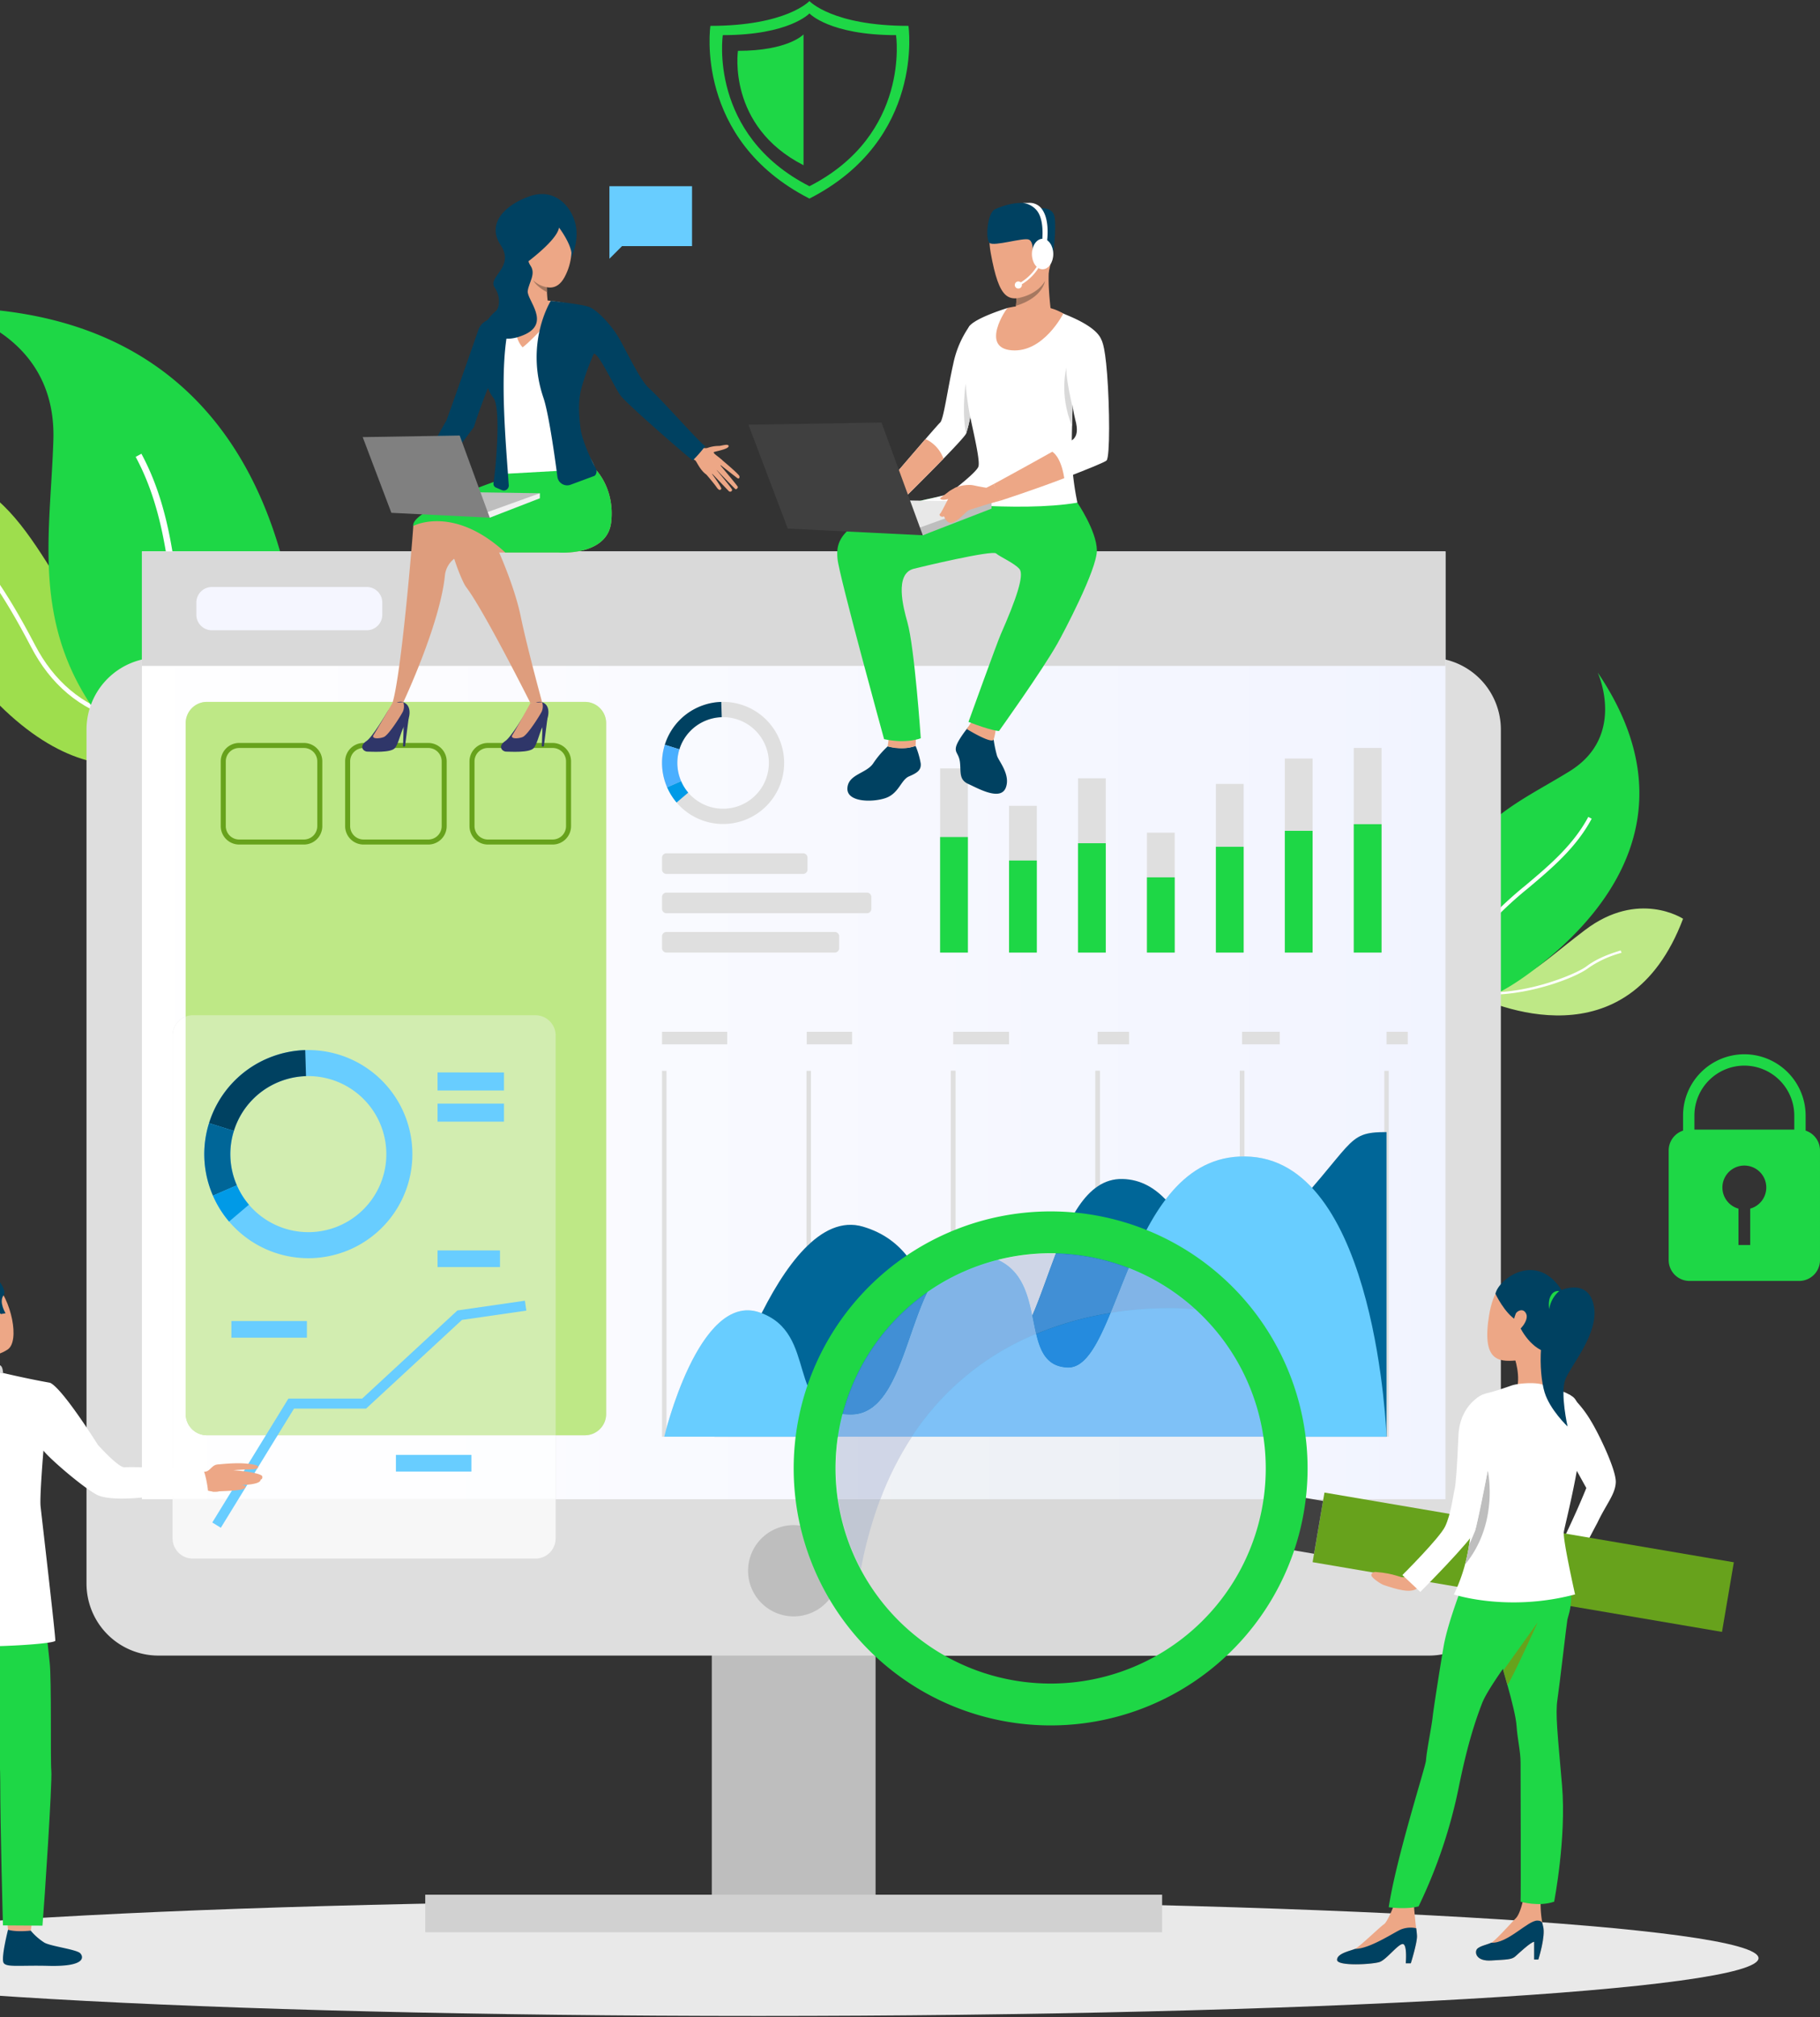 <svg xmlns="http://www.w3.org/2000/svg" xmlns:xlink="http://www.w3.org/1999/xlink" width="592" height="656" viewBox="0 0 592 656">
  <rect x="0" y="0" width="592" height="656" fill="#333333" stroke="none"/>
  <defs>
    <clipPath id="clip-path">
      <rect id="Rectángulo_705" data-name="Rectángulo 705" width="592" height="656" transform="translate(0 1808)" fill="none" stroke="#707070" stroke-width="1"/>
    </clipPath>
    <clipPath id="clip-path-2">
      <path id="Trazado_4856" data-name="Trazado 4856" d="M526.7-52.578H470.74a73.718,73.718,0,0,0,.678-10.014A73.954,73.954,0,0,0,470.7-72.9h36.834V-171.96c-11.292,0-10.476,2.2-24.223,18.125-5.351-5.738-11.877-9.534-19.831-10.113q-1.125-.082-2.212-.088v-27.854h-1.443v27.876c-10.481.412-18.16,6.067-24.159,13.971-3.6-3.7-7.976-6.494-13.952-6.658-.138-.005-.272-.006-.407-.006a13.426,13.426,0,0,0-7.027,1.956v-37.138h-1.443v38.112c-4.9,3.694-8.492,10.487-11.612,18.1q-1.465-.057-2.945-.059a73.084,73.084,0,0,0-22.908,3.659,15.318,15.318,0,0,0-2.339-.185,12.225,12.225,0,0,0-5.74,1.378v-61.006h-1.442v61.882a18.086,18.086,0,0,0-4.025,3.988c-1.691.975-3.346,2.017-4.949,3.12-3.693-7.768-8.874-15.125-19.634-18.3a14.352,14.352,0,0,0-4.083-.6c-11.277,0-21.263,13.6-28.878,28.725-.241-.093-.487-.181-.738-.268A11.843,11.843,0,0,0,299.7-114c-17.37,0-27.108,41.1-27.108,41.1h53.26a73.744,73.744,0,0,0-.722,10.311,73.716,73.716,0,0,0,.681,10.014H237.267V-73.364h9.512a6.913,6.913,0,0,0,6.912-6.912V-304.957a6.913,6.913,0,0,0-6.912-6.912H123.838a6.911,6.911,0,0,0-6.912,6.912v95.419a6.589,6.589,0,0,0-4.256,6.161v150.8h-9.983V-360.8H526.7V-52.578Z" transform="translate(-102.687 360.804)" fill="none" clip-rule="evenodd"/>
    </clipPath>
    <linearGradient id="linear-gradient" x1="0.193" y1="0.521" x2="0.82" y2="0.521" gradientUnits="objectBoundingBox">
      <stop offset="0" stop-color="#fff"/>
      <stop offset="0.1" stop-color="#fdfdff"/>
      <stop offset="0.2" stop-color="#fcfcff"/>
      <stop offset="0.3" stop-color="#fbfbff"/>
      <stop offset="0.4" stop-color="#f9faff"/>
      <stop offset="0.5" stop-color="#f8f9ff"/>
      <stop offset="0.6" stop-color="#f7f8ff"/>
      <stop offset="0.7" stop-color="#f5f7ff"/>
      <stop offset="0.8" stop-color="#f4f6ff"/>
      <stop offset="0.9" stop-color="#f3f5ff"/>
      <stop offset="1" stop-color="#f1f4ff"/>
    </linearGradient>
    <clipPath id="clip-path-3">
      <path id="Trazado_4949" data-name="Trazado 4949" d="M235.113-85.21h-124.6v-150.8a6.589,6.589,0,0,1,4.256-6.161v129.263A6.911,6.911,0,0,0,121.684-106H235.113Z" transform="translate(-110.516 242.171)" fill="none" clip-rule="evenodd"/>
    </clipPath>
    <linearGradient id="linear-gradient-2" x1="0.193" y1="0.521" x2="0.82" y2="0.521" gradientUnits="objectBoundingBox">
      <stop offset="0" stop-color="#fff"/>
      <stop offset="0.1" stop-color="#fefeff"/>
      <stop offset="0.2" stop-color="#fefeff"/>
      <stop offset="0.3" stop-color="#fdfeff"/>
      <stop offset="0.4" stop-color="#fdfeff"/>
      <stop offset="0.5" stop-color="#fcfeff"/>
      <stop offset="0.6" stop-color="#fcfdff"/>
      <stop offset="0.7" stop-color="#fcfdff"/>
      <stop offset="0.8" stop-color="#fbfdff"/>
      <stop offset="0.9" stop-color="#fbfdff"/>
      <stop offset="1" stop-color="#fafdff"/>
    </linearGradient>
    <clipPath id="clip-path-4">
      <path id="Trazado_4996" data-name="Trazado 4996" d="M422.751-103.228H294.889a103.873,103.873,0,0,1,10.273-20.326H422.709a73.954,73.954,0,0,1,.72,10.311A73.717,73.717,0,0,1,422.751-103.228Zm-141.607,0h-3.318a73.716,73.716,0,0,1-.681-10.014,73.739,73.739,0,0,1,.722-10.311h3.32a70.344,70.344,0,0,0-.756,10.311A70.3,70.3,0,0,0,281.145-103.228Zm29.078-67.366q-.639-1.48-1.336-2.956c1.6-1.1,3.258-2.145,4.949-3.12A36.53,36.53,0,0,0,310.223-170.593Z" transform="translate(-277.146 176.669)" fill="none" clip-rule="evenodd"/>
    </clipPath>
    <linearGradient id="linear-gradient-3" x1="0.193" y1="0.521" x2="0.82" y2="0.521" gradientUnits="objectBoundingBox">
      <stop offset="0" stop-color="#f6f6f6"/>
      <stop offset="0.1" stop-color="#f5f6f6"/>
      <stop offset="0.2" stop-color="#f4f5f6"/>
      <stop offset="0.3" stop-color="#f3f4f6"/>
      <stop offset="0.4" stop-color="#f2f3f6"/>
      <stop offset="0.5" stop-color="#f1f3f6"/>
      <stop offset="0.6" stop-color="#eff2f6"/>
      <stop offset="0.7" stop-color="#eef1f6"/>
      <stop offset="0.8" stop-color="#edf0f6"/>
      <stop offset="0.9" stop-color="#eceff6"/>
      <stop offset="1" stop-color="#ebeff6"/>
    </linearGradient>
    <clipPath id="clip-path-5">
      <path id="Trazado_4999" data-name="Trazado 4999" d="M322.428-178.913a21.817,21.817,0,0,0-5.821-1.709l-.064-.009a73.084,73.084,0,0,1,22.908-3.659q1.478,0,2.945.059c-.437,1.067-.867,2.155-1.288,3.248-.552-.011-1.1-.018-1.658-.018A69.992,69.992,0,0,0,322.428-178.913Z" transform="translate(-316.544 184.29)" fill="none" clip-rule="evenodd"/>
    </clipPath>
    <clipPath id="clip-path-6">
      <path id="Trazado_5004" data-name="Trazado 5004" d="M294.18-114.686H280.436a70.3,70.3,0,0,1-.713-10.014,70.34,70.34,0,0,1,.756-10.311h23.974A103.875,103.875,0,0,0,294.18-114.686Z" transform="translate(-279.723 135.012)" fill="none" clip-rule="evenodd"/>
    </clipPath>
    <linearGradient id="linear-gradient-5" x1="0.193" y1="0.521" x2="0.82" y2="0.521" gradientUnits="objectBoundingBox">
      <stop offset="0" stop-color="#d5dae7"/>
      <stop offset="0.1" stop-color="#d5dae7"/>
      <stop offset="0.2" stop-color="#d4d9e7"/>
      <stop offset="0.3" stop-color="#d3d8e7"/>
      <stop offset="0.4" stop-color="#d2d8e7"/>
      <stop offset="0.5" stop-color="#d1d7e7"/>
      <stop offset="0.6" stop-color="#d0d6e7"/>
      <stop offset="0.7" stop-color="#cfd6e7"/>
      <stop offset="0.8" stop-color="#ced5e7"/>
      <stop offset="0.9" stop-color="#cdd4e7"/>
      <stop offset="1" stop-color="#ccd4e7"/>
    </linearGradient>
    <clipPath id="clip-path-7">
      <path id="Trazado_5007" data-name="Trazado 5007" d="M332.2-161.538c-1.456-7.117-3.453-14.555-11.037-18.084a69.992,69.992,0,0,1,17.023-2.089c.555,0,1.105.006,1.658.018C337.2-174.842,334.839-167.607,332.2-161.538Z" transform="translate(-321.159 181.711)" fill="none" clip-rule="evenodd"/>
    </clipPath>
  </defs>
  <g id="mkt-ilust-2" transform="translate(0 -1808)" clip-path="url(#clip-path)">
    <g id="mkt-ilust-2-2" data-name="mkt-ilust-2" transform="translate(-84.774 2309.513)">
      <path id="Trazado_2751" data-name="Trazado 2751" d="M665-18.8C665-8.416,519.382,0,339.748,0S14.494-8.416,14.494-18.8,160.115-37.6,339.747-37.6,665-29.181,665-18.8Z" transform="translate(-8.227 154.087)" fill="#e9e9e9"/>
      <path id="Trazado_4845" data-name="Trazado 4845" d="M441.392-242.273c-.746-.374-1.167-.611-1.213-.639.432-.047.859-.093,1.274-.14,18.466-2.1,20.743-6.7,37.782-19.656,17.428-13.257,31.916-3.682,31.916-3.682C493.182-218.763,449.256-238.312,441.392-242.273Z" transform="translate(121.08 63.661)" fill="#bee886" fill-rule="evenodd"/>
      <path id="Trazado_4846" data-name="Trazado 4846" d="M441.392-245.218c-.746-.374-1.167-.611-1.213-.639.432-.047.859-.093,1.274-.14,15.594,2.829,34.794-5.184,38.341-7.9,3.673-2.81,8.539-4.333,10.37-4.91.306-.1.6-.187.663-.221l.334.719c-.111.052-.314.115-.76.256a34.076,34.076,0,0,0-10.123,4.785C475.78-249.823,456.551-242.552,441.392-245.218Z" transform="translate(121.08 66.606)" fill="#fff" fill-rule="evenodd"/>
      <path id="Trazado_4847" data-name="Trazado 4847" d="M79.115-301.852c38.054,34.131,64.891,3.7,66.958,1.238l.13-.157c-1.353-.1-2.675-.249-3.953-.469-34.211-5.524-45.056-49.047-65.32-68.768-21.019-20.457-44.045-6.525-44.045-6.525C57.922-378.69,39.5-337.4,79.115-301.852Z" transform="translate(9.046 33.009)" fill="#9ede4d" fill-rule="evenodd"/>
      <path id="Trazado_4848" data-name="Trazado 4848" d="M108.779-304.567c10.818,3.046,22.212,2.169,32.021-.185l.13-.157c-1.353-.1-2.675-.249-3.953-.469-8.753,1.7-18.5,2.054-27.807-.565C97.2-309.313,88-317.064,81.806-328.97c-19.635-37.755-29.347-37.185-29.753-37.145l.08.713.052.713h.028c.551.019,9.868.9,28.324,36.378C86.916-316.037,96.424-308.052,108.779-304.567Z" transform="translate(14.318 37.148)" fill="#fff" fill-rule="evenodd"/>
      <path id="Trazado_4849" data-name="Trazado 4849" d="M167.851-311.979c2.647,25.41,1.276,48.144-9.285,54.921a12.8,12.8,0,0,1-1.947,1.025c-7.421,3.1-18.707-.581-35.159-14.5-43.789-37.038-34.548-72.3-33.4-109.391,1.148-36.628-35.945-42.907-36.894-43.059C142.827-423.835,163.347-355.059,167.851-311.979Z" transform="translate(14.074 21.505)" fill="#1ED746" fill-rule="evenodd"/>
      <path id="Trazado_4850" data-name="Trazado 4850" d="M144.831-267.313a12.791,12.791,0,0,1-1.947,1.025c-7.561-8.926-21.639-27.191-25.611-43.7-1.871-7.792-2.827-16.162-3.849-25.019-1.916-16.751-3.911-34.076-12.329-49.689l1.869-1.014c8.607,15.982,10.618,33.506,12.562,50.461,1.009,8.8,1.96,17.1,3.811,24.76C123.207-294.383,137.459-276.006,144.831-267.313Z" transform="translate(27.808 31.76)" fill="#fff" fill-rule="evenodd"/>
      <path id="Trazado_4851" data-name="Trazado 4851" d="M468.945-236.711c-11.575,9.555-23.148,16.274-29.9,13.308a7.44,7.44,0,0,1-1.135-.62c-3.934-2.623-5.8-9.345-4.334-21.92,3.9-33.473,24.156-40.412,42.684-51.908,18.3-11.343,9.316-31.539,9.081-32.053C515.557-285.318,488.568-252.919,468.945-236.711Z" transform="translate(119.128 47.11)" fill="#1ED746" fill-rule="evenodd"/>
      <path id="Trazado_4852" data-name="Trazado 4852" d="M438-233.528a7.439,7.439,0,0,1-1.135-.62c1.911-6.6,6.275-19.43,13.062-26.741A125.669,125.669,0,0,1,460.925-270.9c7.576-6.383,15.408-12.992,20.312-22.189l1.1.588c-5.024,9.406-12.947,16.088-20.615,22.552a121.933,121.933,0,0,0-10.878,9.912C444.225-252.912,439.863-239.962,438-233.528Z" transform="translate(120.17 57.236)" fill="#fff" fill-rule="evenodd"/>
      <path id="Trazado_4853" data-name="Trazado 4853" d="M248.067,21.5h53.277V-140.321H248.067Z" transform="translate(68.236 99.258)" fill="#bebebe"/>
      <path id="Trazado_4854" data-name="Trazado 4854" d="M111.955-9.173H525.207a23.4,23.4,0,0,0,23.4-23.4V-310.315a23.4,23.4,0,0,0-23.4-23.4H111.955a23.4,23.4,0,0,0-23.4,23.4V-32.573A23.4,23.4,0,0,0,111.955-9.173Z" transform="translate(24.359 46.062)" fill="#dedede"/>
      <g id="Grupo_852" data-name="Grupo 852" transform="translate(130.933 -322.194)" clip-path="url(#clip-path-2)">
        <g id="Grupo_851" data-name="Grupo 851" transform="translate(-130.933 -178.975)">
          <path id="Trazado_4855" data-name="Trazado 4855" d="M-102.687-261.23H574.087V377.8H-102.687Z" transform="translate(102.687 261.23)" fill="url(#linear-gradient)"/>
        </g>
      </g>
      <path id="Trazado_4857" data-name="Trazado 4857" d="M102.687-323.576H526.7V-360.8H102.687Z" transform="translate(28.246 38.61)" fill="#d9d9d9" fill-rule="evenodd"/>
      <path id="Trazado_4858" data-name="Trazado 4858" d="M257.321-97.621a14.84,14.84,0,0,0,14.838,14.842A14.84,14.84,0,0,0,287-97.621a14.839,14.839,0,0,0-14.839-14.839A14.839,14.839,0,0,0,257.321-97.621Z" transform="translate(70.781 106.922)" fill="#bebebe"/>
      <path id="Trazado_4859" data-name="Trazado 4859" d="M174.968-5.984H414.657V-18.2H174.968Z" transform="translate(48.128 132.851)" fill="#d1d1d1"/>
      <path id="Trazado_4860" data-name="Trazado 4860" d="M172-337.655H121.634a5.057,5.057,0,0,1-5.058-5.056v-3.954a5.059,5.059,0,0,1,5.058-5.058H172a5.058,5.058,0,0,1,5.056,5.058v3.954A5.055,5.055,0,0,1,172-337.655Z" transform="translate(32.067 41.108)" fill="#f5f6ff"/>
      <path id="Trazado_4861" data-name="Trazado 4861" d="M306.312-245.567h9.032v-59.892h-9.032Z" transform="translate(84.257 53.834)" fill="#dfdfdf"/>
      <path id="Trazado_4862" data-name="Trazado 4862" d="M323.9-248.192h9.03v-47.722H323.9Z" transform="translate(89.095 56.46)" fill="#dfdfdf"/>
      <path id="Trazado_4863" data-name="Trazado 4863" d="M341.487-246.26h9.031v-56.677h-9.031Z" transform="translate(93.933 54.528)" fill="#dfdfdf"/>
      <path id="Trazado_4864" data-name="Trazado 4864" d="M359.075-250.075h9.03v-39h-9.03Z" transform="translate(98.771 58.342)" fill="#dfdfdf"/>
      <path id="Trazado_4865" data-name="Trazado 4865" d="M376.662-246.656h9.031V-301.5h-9.031Z" transform="translate(103.608 54.924)" fill="#dfdfdf"/>
      <path id="Trazado_4866" data-name="Trazado 4866" d="M394.249-244.873h9.031v-63.1h-9.031Z" transform="translate(108.446 53.141)" fill="#dfdfdf"/>
      <path id="Trazado_4867" data-name="Trazado 4867" d="M411.837-244.13h9.032v-66.55h-9.032Z" transform="translate(113.284 52.398)" fill="#dfdfdf"/>
      <path id="Trazado_4868" data-name="Trazado 4868" d="M306.312-250.381h9.032v-37.575h-9.032Z" transform="translate(84.257 58.649)" fill="#1ED746"/>
      <path id="Trazado_4869" data-name="Trazado 4869" d="M323.9-252.029h9.03v-29.938H323.9Z" transform="translate(89.095 60.296)" fill="#1ED746"/>
      <path id="Trazado_4870" data-name="Trazado 4870" d="M341.487-250.816h9.031v-35.557h-9.031Z" transform="translate(93.933 59.084)" fill="#1ED746"/>
      <path id="Trazado_4871" data-name="Trazado 4871" d="M359.075-253.209h9.03v-24.465h-9.03Z" transform="translate(98.771 61.477)" fill="#1ED746"/>
      <path id="Trazado_4872" data-name="Trazado 4872" d="M376.662-251.065h9.031V-285.47h-9.031Z" transform="translate(103.608 59.332)" fill="#1ED746"/>
      <path id="Trazado_4873" data-name="Trazado 4873" d="M394.249-249.946h9.031v-39.591h-9.031Z" transform="translate(108.446 58.214)" fill="#1ED746"/>
      <path id="Trazado_4874" data-name="Trazado 4874" d="M411.837-249.48h9.032v-41.752h-9.032Z" transform="translate(113.284 57.747)" fill="#1ED746"/>
      <path id="Trazado_4875" data-name="Trazado 4875" d="M291.56-263.747H236.806a1.43,1.43,0,0,0-1.431,1.428v3.849a1.431,1.431,0,0,0,1.431,1.429H291.56a1.429,1.429,0,0,0,1.428-1.429v-3.849A1.427,1.427,0,0,0,291.56-263.747Z" transform="translate(64.745 65.308)" fill="#dfdfdf"/>
      <path id="Trazado_4876" data-name="Trazado 4876" d="M302.027-273.779H236.806a1.432,1.432,0,0,0-1.431,1.431v3.849a1.431,1.431,0,0,0,1.431,1.429h65.221a1.43,1.43,0,0,0,1.429-1.429v-3.849A1.431,1.431,0,0,0,302.027-273.779Z" transform="translate(64.745 62.548)" fill="#dfdfdf"/>
      <path id="Trazado_4877" data-name="Trazado 4877" d="M281.261-283.809H236.806a1.431,1.431,0,0,0-1.431,1.429v3.849a1.43,1.43,0,0,0,1.431,1.429h44.455a1.428,1.428,0,0,0,1.429-1.429v-3.849A1.429,1.429,0,0,0,281.261-283.809Z" transform="translate(64.745 59.789)" fill="#dfdfdf"/>
      <path id="Trazado_4878" data-name="Trazado 4878" d="M243.707-83.92H120.766a6.911,6.911,0,0,1-6.912-6.912V-315.514a6.911,6.911,0,0,1,6.912-6.912H243.707a6.913,6.913,0,0,1,6.912,6.912V-90.833A6.913,6.913,0,0,1,243.707-83.92Z" transform="translate(31.318 49.167)" fill="#bee886"/>
      <path id="Trazado_4879" data-name="Trazado 4879" d="M279.982-440.951c-32.973-16.835-28.179-49.137-28.179-49.137,21.658,0,28.179-7.061,28.179-7.061s6.522,7.061,28.178,7.061C308.16-490.089,312.954-457.786,279.982-440.951ZM312.193-493.1c-24.758,0-32.211-8.069-32.211-8.069s-7.455,8.069-32.211,8.069c0,0-5.479,36.927,32.211,56.168C317.673-456.173,312.193-493.1,312.193-493.1Z" transform="translate(68.078)" fill="#1ED746" fill-rule="evenodd"/>
      <path id="Trazado_4880" data-name="Trazado 4880" d="M276.111-492.662v42.543c-24.961-12.744-21.332-37.2-21.332-37.2C271.171-487.318,276.111-492.662,276.111-492.662Z" transform="translate(70.031 2.34)" fill="#1ED746" fill-rule="evenodd"/>
      <path id="Trazado_4881" data-name="Trazado 4881" d="M499.531-207.827h32.485v-4.787a16.261,16.261,0,0,0-16.241-16.243,16.261,16.261,0,0,0-16.244,16.243Zm36.176,3.691H495.84v-8.478a19.958,19.958,0,0,1,19.936-19.936,19.956,19.956,0,0,1,19.932,19.936Z" transform="translate(136.391 73.889)" fill="#1ED746"/>
      <path id="Trazado_4882" data-name="Trazado 4882" d="M518.689-187.639V-175.8h-3.814v-11.834a7.131,7.131,0,0,1-5.229-6.87,7.137,7.137,0,0,1,7.138-7.138,7.137,7.137,0,0,1,7.137,7.138A7.134,7.134,0,0,1,518.689-187.639Zm15.924-25.7H498.952a6.778,6.778,0,0,0-6.778,6.78v35.661a6.777,6.777,0,0,0,6.778,6.778h35.661a6.778,6.778,0,0,0,6.778-6.778v-35.661A6.778,6.778,0,0,0,534.613-213.335Z" transform="translate(135.382 79.174)" fill="#1ED746" fill-rule="evenodd"/>
      <path id="Trazado_4883" data-name="Trazado 4883" d="M70.445-204.348a4.539,4.539,0,0,1-1.977-1.113,5.115,5.115,0,0,1-.3-2.521c0-.891-2.967-4.3-2.967-4.3l-3.117,2.225a20.147,20.147,0,0,0,0,3.067c.148.89,2.621,2.221,2.77,3.314a1.911,1.911,0,0,0,.742,1.434s-1.339,5.026-1.68,1.139c-.1-1.125-1.039-.444-1.039-1.188s-2.226-1.978-2.226-1.978a7.969,7.969,0,0,0-2.275-2.522c-1.93-1.633-6.233,3.761-6.233,3.761a32.9,32.9,0,0,1,0,9.3c-.064.463-6.055,3.263-7.717,3.263s-4.3-8.753-4.3-9.645,1.78-1.632,2.789-2.916.328-4.206.623-6.73.742-1.483.742-1.93,2.078-2.076,3.859-3.483,1.186-.223,3.412-.008,4.3-3.333,5.639-4.18,1.93.251,2.969,0,.891-.49,2.076-1.058.3-2.249,0-4.043a54.042,54.042,0,0,0-1.732-7.248,34.623,34.623,0,0,1,10.064,24.452C70.567-206.278,70.525-205.311,70.445-204.348ZM50.973-175.983a2.321,2.321,0,0,0-1.1-1.232c-1.483-.695-1.235-2.225-1.68-4.256s-1.236-1.234-2.127-2.62a4.061,4.061,0,0,1-.395-4.205c.692-1.383.1-1.086,2.967-2.523s3.117-.987,3.859-1.335a16.6,16.6,0,0,1,6.4-.446c2.179.31,6.575-4.047,10.513-5.742A34.818,34.818,0,0,1,50.973-175.983Zm-7.88-45.5c.15-1.633,1.187-1.78,2.375-3.709s-.594-1.336,0-3.415,3.116-.3,4.155,1.039l.445,1.336,2.969,4.3s.742,2.523,0,3.857-2.375.89-3.414.89-4.155,1.042-5.639-.3S42.946-219.854,43.093-221.486ZM29.66-173.063A34.715,34.715,0,0,1,7.852-186.646a1.822,1.822,0,0,1,.22-1.079c2.967-5.271,1.039-4.38.445-7.792s-2.3-1.928-2.819-4.008,1.112-1.914-2.448-3.258a9.221,9.221,0,0,1-2.019-1.2c-.1-1.077-.153-2.17-.153-3.278A34.675,34.675,0,0,1,14.66-234.817a14.767,14.767,0,0,1-1.988,5.485c-1.779,3.1-2.67,1.358-2.67,5.937s3.086,6.245,4.658,9.119,4.66,4.979,0,6.453-6.737,3.731-6.737,5.272-.891,1.543,0,3.619,1.484.692,2.176,2.673,0,1.98.891,2.671a6.768,6.768,0,0,0,5.145,2.076c2.77-.2,13.553-1.821,14.145,3.889C30.732-183.288,29.527-176.595,29.66-173.063ZM16.531-224.638c0-2.063,2.275-5.453,2.868-6.239a3.8,3.8,0,0,1,2.275-.756c1.682-.158,5.937.75,7.025,2.3s.989,6.56-.3,7.054-4.353,1.979-3.957,4.5-3.76,3.617-6.233,1.406S16.531-222.574,16.531-224.638Zm44.735-7.833v0a35.7,35.7,0,0,0-25.444-10.609A35.633,35.633,0,0,0,14-235.673,35.755,35.755,0,0,0,0-207.261c0,1.142.052,2.267.16,3.381a35.553,35.553,0,0,0,6.826,17.873,35.789,35.789,0,0,0,22.483,14,35.826,35.826,0,0,0,6.353.564,35.716,35.716,0,0,0,15.62-3.573A35.9,35.9,0,0,0,70.45-198.067a35.315,35.315,0,0,0,1.068-6.19c.082-.991.126-1.99.126-3A35.682,35.682,0,0,0,61.267-232.471Z" transform="translate(0 70.992)" fill="#1ED746" fill-rule="evenodd"/>
      <path id="Trazado_4884" data-name="Trazado 4884" d="M229.981-373.183l-41.2,18.772a7.924,7.924,0,0,0-5.113,6.6c-1.61,15.937-13.532,41.223-13.532,41.223-3.824,1.869-3.532.246-3.532.246,2.41-7.738,5.346-39.63,6.393-52.454.221-2.717.357-4.575.389-5.17.02-.406.462-.935,1.227-1.553,5.651-4.585,28.915-14.075,28.915-14.075C220.993-380.034,229.981-373.183,229.981-373.183Z" transform="translate(45.826 33.437)" fill="#de9d7d"/>
      <path id="Trazado_4885" data-name="Trazado 4885" d="M233.766-364.511c-1.275,11.135-17.17,9.86-17.17,9.86H197.327s5.062,11.263,7.015,20.761c2.073,10.081,6.962,27.916,6.962,27.916s-.32.606-3.806.266c0,0-15.124-30.144-20.914-37.722-1.244-1.63-4.813-10.484-5.428-15.761-.208-1.779-.08-3.151.584-3.707a48.464,48.464,0,0,1,4.252-2.908c6.035-3.8,16.516-9.663,22.356-10.976,7.82-1.757,20.189-5.052,20.189-5.052S235.042-375.649,233.766-364.511Z" transform="translate(49.806 32.826)" fill="#de9d7d"/>
      <path id="Trazado_4886" data-name="Trazado 4886" d="M218.191-431.007s2.884-5.473,1.478-11.3-6.814-11.639-14.735-8.971-14.324,8.822-9.577,15.937-4.3,10.328-1.992,13.713,1.431,6.921.454,7.71-4.124,3.594-3.775,6.919,15.368-9.688,15.368-9.688S213.593-433.132,218.191-431.007Z" transform="translate(52.268 13.539)" fill="#004161"/>
      <path id="Trazado_4887" data-name="Trazado 4887" d="M193.178-380.065s1.195,5.8,31.965-1.524C225.143-381.589,214.829-385.014,193.178-380.065Z" transform="translate(53.137 32.575)" fill="#eb4646"/>
      <path id="Trazado_4888" data-name="Trazado 4888" d="M227.224-368.6q.715,1.368,1.431,2.731l-33.746.986c1.78-5.96,1.442-15.695,1.131-21.819-.38-7.481-4.753-11.014-4.311-18.579-2.228.36-2.61.43-4.84.77,3.407-9.713,4.575-14.526,15.164-18.262a19.758,19.758,0,0,1,9.443-1.15c12.262,1.01,15.96,1.157,21.982,12.266-9.428,1.5-8.89,4.022-11.748,13.4a37.144,37.144,0,0,0-1.089,15.367C221.376-378.142,227.224-372.932,227.224-368.6Z" transform="translate(51.407 21.214)" fill="#fff"/>
      <path id="Trazado_4889" data-name="Trazado 4889" d="M204.575-418.328c5.019-.95,3.95-3.741,3.95-3.741s-.231-1.572-.323-3.565c-.023-.509-.037-1.047-.034-1.593a21.817,21.817,0,0,1,.139-2.467c.411-3.369-9.11-1.359-9.11-1.359s.551,6.815-.762,8.857S199.556-417.381,204.575-418.328Z" transform="translate(54.486 19.123)" fill="#eda786"/>
      <path id="Trazado_4890" data-name="Trazado 4890" d="M214.216-423.952s-10.123,11.689-13.866,14.4c0,0-4.3-3.885-1.649-14.144C198.7-423.7,203.588-426.146,214.216-423.952Z" transform="translate(54.419 20.989)" fill="#eda786"/>
      <path id="Trazado_4891" data-name="Trazado 4891" d="M214.251-445.806s5.257,10.129.043,19.723-15.458-4.178-16.119-5.793-4.176-10.758,2.81-13.534S212.763-448.555,214.251-445.806Z" transform="translate(54.108 14.711)" fill="#eda786"/>
      <path id="Trazado_4892" data-name="Trazado 4892" d="M212.736-441.757s3.617,4.753,4.047,8.262a18.826,18.826,0,0,0-2.632-13.017c-4.074-6.382-14.433-.3-15.82,2.244s-5.451,4.794,1.378,15.748C199.71-428.519,211.991-437.055,212.736-441.757Z" transform="translate(53.876 14.258)" fill="#004161"/>
      <path id="Trazado_4893" data-name="Trazado 4893" d="M202.506-429.951s.914,1.994,4.479,3.849c-.023-.509-.037-1.047-.034-1.593A8.525,8.525,0,0,1,202.506-429.951Z" transform="translate(55.703 19.59)" fill="#a67860"/>
      <path id="Trazado_4894" data-name="Trazado 4894" d="M244.6-387.632s2.5,1.112,3.685.606a11.074,11.074,0,0,1,3.6-.6c.773,0,3.191-.865,3.149.082s-3.928,1.605-4.724,1.9,2.381,2.044,2.675,2.82-3.288,5.872-5.309,4.421-3.115-4.351-3.528-4.535a14.713,14.713,0,0,1-1.517-1Z" transform="translate(66.74 31.132)" fill="#eda786"/>
      <path id="Trazado_4895" data-name="Trazado 4895" d="M251.489-384.3s5.861,4.861,5.955,5.516-.217.963-.787.53-5.812-4.528-5.812-4.528,5.872,6.935,6.069,7.449c.116.3-.446.93-.774.727s-6.574-6.731-6.574-6.731,5.471,6.484,5.5,6.97a.636.636,0,0,1-1.074.431c-.442-.451-5.887-6.174-5.887-6.174s3.661,4.978,3.434,5.417c-.136.269-.6.833-1.5-.485s-3.376-4.185-3.376-4.185Z" transform="translate(67.85 32.148)" fill="#eda786"/>
      <path id="Trazado_4896" data-name="Trazado 4896" d="M201.859-354.65h17.258s15.9,1.274,17.17-9.861-5.228-17.322-5.228-17.322-8.4,2.236-15.73,4.008a56.805,56.805,0,0,0-13.261-1.155s-31.081,10.269-30.145,15.678C171.922-363.3,184.923-370.255,201.859-354.65Z" transform="translate(47.285 32.826)" fill="#1ED746"/>
      <path id="Trazado_4897" data-name="Trazado 4897" d="M211.3-375.535l-32.9-.483,16.61,8.435Z" transform="translate(49.073 34.425)" fill="#bebebe"/>
      <path id="Trazado_4898" data-name="Trazado 4898" d="M196.573-378.264a28.134,28.134,0,0,0,16.475.275l.423-3.388-18.678,1.038Z" transform="translate(53.582 32.951)" fill="#1ED746"/>
      <path id="Trazado_4899" data-name="Trazado 4899" d="M191.707-367.688,208-374v-1.641L190.42-369.3Z" transform="translate(52.379 34.529)" fill="#f1f1f1"/>
      <path id="Trazado_4900" data-name="Trazado 4900" d="M203.2-364.986a1.626,1.626,0,0,1-2.262,1.613l-1.91-.815a1.359,1.359,0,0,1-.81-1.466c.8-4.977,2.5-24.347.006-27.674a12.041,12.041,0,0,1-1.82-3.244c-1.647,4.243-3.7,9.713-4.51,12.654l-15.546,20.679-5.209,1.323c6.5-15.672,11.726-23.975,11.726-23.975,1.018-2.73,3.935-11,6.518-18.364,1.631-4.651,3.128-8.94,3.934-11.244a5.275,5.275,0,0,1,2.275-2.789c2.407-1.438,6.42-3.707,10.059-5.474l.042-.02.349-.167.006,0h0c-6.917,10.465-4.219,40.022-2.855,58.922Z" transform="translate(47.074 21.241)" fill="#004161"/>
      <path id="Trazado_4901" data-name="Trazado 4901" d="M220-422.846c2.219.343,7.71,5.677,10.628,11.061,3.332,6.146,6.721,13.141,9.262,15.442,4.672,4.232,17.745,19.191,18.367,18.829a40.639,40.639,0,0,1-4.073,4.682c-.241.107-21.491-18.3-23.534-21.11-1.934-2.66-7.109-13.823-8.656-13.577l0,.01,0,0a82.884,82.884,0,0,0-3.784,10.3l-.088.3c-1.229,4.159-1.117,8.677-.45,13.753.5,3.834,3.362,10.1,5.088,13.146a2.069,2.069,0,0,1-.069,1.591v0a1.146,1.146,0,0,1-.567.662l-6.239,2.312-1.465.543a3.184,3.184,0,0,1-2.989-.414,3.168,3.168,0,0,1-1.289-2.168c-1.386-10.67-3.142-21.574-4.54-25.681-6.138-18.018,2.4-31.56,2.4-31.56S218.06-423.573,220-422.846Z" transform="translate(55.943 21.028)" fill="#004161"/>
      <path id="Trazado_4902" data-name="Trazado 4902" d="M200.346-363.639l-9.786-26.72-31.548.515,9.327,24.623Z" transform="translate(43.739 30.48)" fill="gray"/>
      <path id="Trazado_4903" data-name="Trazado 4903" d="M204.684-438.256s-2.021,3.144-.153,5.859-.471,5.379-.876,8.248,7.793,10.5-1.324,14.342-12.02-2.508-9.694-6,3.977-6.328,4.175-11.31S198.647-439.861,204.684-438.256Z" transform="translate(52.778 17.246)" fill="#004161"/>
      <path id="Trazado_4904" data-name="Trazado 4904" d="M248.827-453.942H221.951v23.582l4.1-4.1h22.773Z" transform="translate(61.052 12.991)" fill="#68cdff"/>
      <path id="Trazado_4905" data-name="Trazado 4905" d="M322.533-312.739a38.849,38.849,0,0,0,1.206,6.1c.687,1.868,4.421,6.178,2.843,10.318-1.71,4.488-9.175.161-12.22-1.209s-2.352-3.853-2.676-6.9-1.811-3.125-1.262-5.267,3.879-6.236,3.879-6.236Z" transform="translate(85.355 50.953)" fill="#004161"/>
      <path id="Trazado_4906" data-name="Trazado 4906" d="M314.969-317.67l-1.859,2.749c.051.073,8.186,5.025,8.752,3.418a16.54,16.54,0,0,0,.639-3.125Z" transform="translate(86.127 50.475)" fill="#eda786"/>
      <path id="Trazado_4907" data-name="Trazado 4907" d="M295.773-311.051a30.764,30.764,0,0,0-4.711,5.517c-2.226,3.341-8.143,3.519-8.4,8.083s8.042,4.7,12.4,3.217,5.014-5.941,7.647-7.056,4-2.015,3.8-4.191a26.5,26.5,0,0,0-1.661-5.706,18.067,18.067,0,0,1-2.6.63A21.607,21.607,0,0,1,295.773-311.051Z" transform="translate(77.751 52.258)" fill="#004161"/>
      <path id="Trazado_4908" data-name="Trazado 4908" d="M323-405.154s-1.668,9.926-3.014,16.482a39.258,39.258,0,0,1-1.344,5.425c-.385.835-3.518,4.2-7.353,8.146-6.729,6.927-15.617,15.649-15.617,15.649l-3.475-6.6s7.9-9.256,13.248-15.434c2.479-2.857,4.41-5.054,4.764-5.373,1.12-1,2.418-10.865,4.245-18.991a32.749,32.749,0,0,1,5.484-12.621Z" transform="translate(80.375 22.749)" fill="#fff"/>
      <path id="Trazado_4909" data-name="Trazado 4909" d="M311.29-383.079c-6.729,6.927-15.617,15.649-15.617,15.649l-3.475-6.6s7.9-9.256,13.248-15.433A11.236,11.236,0,0,1,311.29-383.079Z" transform="translate(80.375 30.728)" fill="#eda786"/>
      <path id="Trazado_4910" data-name="Trazado 4910" d="M293.333-313.464l-.389,3.04a14.981,14.981,0,0,0,9.075-.136l.1-2.7Z" transform="translate(80.58 51.632)" fill="#eda786"/>
      <path id="Trazado_4911" data-name="Trazado 4911" d="M351.2-359.573c.25.885-45.741,0-45.741,0s12.723-9.26,13.546-11.732-3.24-17.318-3.77-22.148c-.423-3.862-1.485-21.153,1.061-23.794,2.664-2.76,12.251-5.654,12.251-5.654l13.977.52a21.791,21.791,0,0,1,3.957,1.246c1.65.766,11.08,4.125,12.613,8.836s-9.413,19.862-9.413,19.862-.02.68-.054,1.8c-.042,1.487-.1,3.75-.162,6.2-.073,3.176-.136,6.675-.136,9.229A91.3,91.3,0,0,0,351.2-359.573Z" transform="translate(84.021 21.529)" fill="#fff"/>
      <path id="Trazado_4912" data-name="Trazado 4912" d="M358.18-372.722s6.255,9.188,6.343,15.46-11.1,27.28-12.793,30.287c-5.09,9.033-19.051,28.522-19.051,28.522s-2.406-.061-9.916-2.976c0,0,9.288-25.742,10.466-28.415,4.991-11.334,7.778-19.373,6.1-21.317s-6.254-3.893-7.58-5.042-24.409,4.363-26.827,4.988c-6.264,1.624-3.41,12.524-2.024,17.41,2.318,8.174,4.344,37.695,4.344,37.695s-4.461,1.9-11.933.295c0,0-14.674-53.3-15.145-58.6s-.7-14.042,35.457-20.684Z" transform="translate(77.037 34.678)" fill="#1ED746"/>
      <path id="Trazado_4913" data-name="Trazado 4913" d="M328.679-446.679s-12.135-2.738-9.363,12.534,5.691,16.47,13.011,13.311,6.665-12.945,7.033-17.743S332.551-446.512,328.679-446.679Z" transform="translate(87.721 14.936)" fill="#eda786"/>
      <path id="Trazado_4914" data-name="Trazado 4914" d="M324.052-415.676s5.373,5.7,13.866.518c0,0-1.9-12.344-.9-18.36s-11.082,9.319-11.082,9.319c.159.083.264.655.288,1.473a16.5,16.5,0,0,1-.126,2.447C325.85-418.28,325.229-416.167,324.052-415.676Z" transform="translate(89.137 18.224)" fill="#eda786"/>
      <path id="Trazado_4915" data-name="Trazado 4915" d="M338.92-429.965s-.314-4.812-2.069-4.96-2.027,1.786-2.027,1.786l-1.775.334s.561-4.217-1.195-4.954-11.369,2.321-12.777,1.084-.746-9.793,1.8-10.961,9.583-3.8,14.737-.307c0,0,4.018-.458,4.613,2.785S340.013-432.376,338.92-429.965Z" transform="translate(87.569 14.161)" fill="#004161"/>
      <path id="Trazado_4916" data-name="Trazado 4916" d="M325.658-421.7c8.762-2.7,9.423-7.977,9.43-8.058-2.885,4.957-9.3,5.612-9.3,5.612A16.489,16.489,0,0,1,325.658-421.7Z" transform="translate(89.579 19.643)" fill="#a67860"/>
      <path id="Trazado_4917" data-name="Trazado 4917" d="M342.458-420.89s-6.417,12.775-16.782,11.949-1.766-13.665-1.3-13.782C324.9-422.855,335.012-425.374,342.458-420.89Z" transform="translate(88.184 21.352)" fill="#eda786"/>
      <path id="Trazado_4918" data-name="Trazado 4918" d="M301.329-372.892s31.761,3.917,51,.648l-36.765-4.594S315.347-375.9,301.329-372.892Z" transform="translate(82.887 34.2)" fill="#fff"/>
      <path id="Trazado_4919" data-name="Trazado 4919" d="M320.471-377.972l-2.367,1.2s.538,3.759,1.834,4.9l2.655-.677S322.04-376.675,320.471-377.972Z" transform="translate(87.501 33.888)" fill="#eda786"/>
      <path id="Trazado_4920" data-name="Trazado 4920" d="M356.71-375.335c-.473.548-6.716,3.058-13.771,5.775-9.637,3.713-20.507,7.225-20.507,7.225l-2.472-5.3s11.381-6.185,19.074-10.522c3.633-2.049,6.443-3.686,6.839-4.065,1.237-1.178,1.558-3.066.648-6.361s-3-18.435-3.24-20.2.589-6.479,5.008-6.713,6.665,1.011,6.665,1.011,1.109.46,1.933,11.181S357.83-376.632,356.71-375.335Z" transform="translate(88.011 23.556)" fill="#fff"/>
      <path id="Trazado_4921" data-name="Trazado 4921" d="M340.676-394.807c-.042,1.487-.1,3.75-.162,6.2-4.311-10.568-1.821-19-1.779-19.143C338.27-404.881,340.642-394.95,340.676-394.807Z" transform="translate(92.969 25.697)" fill="#d9d9d9"/>
      <path id="Trazado_4922" data-name="Trazado 4922" d="M314.432-392.765a39.274,39.274,0,0,1-1.344,5.425c-1.473-7.126-.148-16.25-.148-16.25A91.769,91.769,0,0,0,314.432-392.765Z" transform="translate(85.93 26.841)" fill="#d9d9d9"/>
      <path id="Trazado_4923" data-name="Trazado 4923" d="M342.939-377.622c-9.637,3.713-20.858,7.339-20.858,7.339L319.96-375.7s11.381-6.185,19.074-10.522C339.034-386.224,341.831-384.861,342.939-377.622Z" transform="translate(88.011 31.618)" fill="#eda786"/>
      <path id="Trazado_4924" data-name="Trazado 4924" d="M329.162-373.334,284.018-374l22.792,11.573Z" transform="translate(78.125 34.981)" fill="#e8e8e8"/>
      <path id="Trazado_4925" data-name="Trazado 4925" d="M302.274-362.567l22.352-8.658v-2.252l-24.118,8.7Z" transform="translate(82.661 35.124)" fill="#bebebe"/>
      <path id="Trazado_4926" data-name="Trazado 4926" d="M321.9-376.751s-2.82-.44-4.767-.891c-1.508-.353-5.261.131-6.215,1.1s-3.993,7.71-4.567,8.123.293,1.363,1.3.885c0,0,.927,2.951,3.212,1.846s3.839-3.517,5.037-3.941,8.169-2.568,8.169-2.568S323.695-377.47,321.9-376.751Z" transform="translate(84.217 33.947)" fill="#eda786"/>
      <path id="Trazado_4927" data-name="Trazado 4927" d="M311.561-377.152a19.426,19.426,0,0,0-2.284,1.266c-.473.39-2.39,1.825-2.855,2.162s.7,1.3,4.127-.186S311.561-377.152,311.561-377.152Z" transform="translate(84.261 34.113)" fill="#eda786"/>
      <path id="Trazado_4928" data-name="Trazado 4928" d="M314.128-357.012,300.7-393.673l-43.287.706,12.8,33.785Z" transform="translate(70.807 29.569)" fill="#404040"/>
      <path id="Trazado_4929" data-name="Trazado 4929" d="M331.323-438.055c.159-1.347,2.822-1.841,3.037.18s-1.21,5.566-2.221,5.216S331.1-436.2,331.323-438.055Z" transform="translate(91.106 17.037)" fill="#eda786"/>
      <path id="Trazado_4930" data-name="Trazado 4930" d="M336.682-435.573c0,2.74-1.558,4.96-3.478,4.96s-3.476-2.22-3.476-4.96,1.557-4.963,3.476-4.963S336.682-438.314,336.682-435.573Z" transform="translate(90.698 16.678)" fill="#fff"/>
      <path id="Trazado_4931" data-name="Trazado 4931" d="M335.143-436.083l-1.545-.25c.013-.077,1.19-7.671-1.732-11.008a6.85,6.85,0,0,0-4.506-2.34l1.781-.006a4.947,4.947,0,0,1,3.9,1.317C336.691-444.7,335.2-436.424,335.143-436.083Z" transform="translate(90.047 14.16)" fill="#fff"/>
      <path id="Trazado_4932" data-name="Trazado 4932" d="M326.458-426.46l-.31-.622a16.033,16.033,0,0,0,7.708-8.886l.666.2A16.461,16.461,0,0,1,326.458-426.46Z" transform="translate(89.713 17.935)" fill="#fff"/>
      <path id="Trazado_4933" data-name="Trazado 4933" d="M327.679-428.5a1.159,1.159,0,0,1-1.16,1.159,1.158,1.158,0,0,1-1.158-1.159,1.159,1.159,0,0,1,1.158-1.16A1.16,1.16,0,0,1,327.679-428.5Z" transform="translate(89.497 19.669)" fill="#fff"/>
      <path id="Trazado_4934" data-name="Trazado 4934" d="M51.145-138.3s-1.6,22.379,2.776,25.059c2.74,1.679,13.664,7.339,13.339,8.4s-6.167,9.444-6.167,9.444-20.981-13.815-21.656-18.171c-.662-4.254,1.031-32.771,3.916-34.085,2.16-.984,3.3-.17,6.021,1.851C53.2-142.962,51.145-138.3,51.145-138.3Z" transform="translate(10.808 97.128)" fill="#fff"/>
      <path id="Trazado_4935" data-name="Trazado 4935" d="M48.525-12.537s-.652,4.53-.734,5.208-7.258-.4-7.258-.4l-.581-5.389S47.626-13.175,48.525-12.537Z" transform="translate(10.99 134.247)" fill="#eda786"/>
      <path id="Trazado_4936" data-name="Trazado 4936" d="M48.108-8.964a19.36,19.36,0,0,0,4.474,3.918c2.2,1.191,5.655,1.662,6.955,2.892.938.889,3.419,4.714-5.715,4.639s-13.537.54-14.515-.928S40.723-9.27,40.723-9.27,42.885-8.492,48.108-8.964Z" transform="translate(10.747 135.307)" fill="#004161"/>
      <path id="Trazado_4937" data-name="Trazado 4937" d="M76.693-12.537s-.652,4.53-.734,5.208-7.258-.4-7.258-.4l-.581-5.389S75.8-13.175,76.693-12.537Z" transform="translate(18.738 134.247)" fill="#eda786"/>
      <path id="Trazado_4938" data-name="Trazado 4938" d="M76.277-8.964A19.375,19.375,0,0,0,80.75-5.046c2.2,1.191,10.292,2.166,11.592,3.4.939.889,2.5,4.468-10.351,4.133-9.131-.238-13.537.54-14.517-.928S68.892-9.27,68.892-9.27,70.929-8.438,76.277-8.964Z" transform="translate(18.496 135.307)" fill="#004161"/>
      <path id="Trazado_4939" data-name="Trazado 4939" d="M51.341-103.925S44.6-93.21,45.1-83.528,44.5-63.5,43.487-53.382C42.358-42.1,39.282-18.636,39.114-12.6s.22,28.732.22,28.732l11.7-.088s4.151-45.857,6.164-50.62S67.466-73.792,67.8-77.6,51.341-103.925,51.341-103.925Z" transform="translate(10.748 109.27)" fill="#1ED746"/>
      <path id="Trazado_4940" data-name="Trazado 4940" d="M84.925-102.076s2.662,26.328,3.334,32.254.21,31.609.546,35.315S86.564,8.379,85.928,15.84l-12.855-.081s-.887-31.694-.887-47.1-3.951-33.327-8.479-43.486-14.89-10.4-17.675-29.253C46.032-104.075,81.155-108.053,84.925-102.076Z" transform="translate(12.662 108.872)" fill="#1ED746"/>
      <path id="Trazado_4941" data-name="Trazado 4941" d="M55.128-174.276s8.033-5.367,13.675.384,8.415,19.265,4.363,21.963-10.925,3.4-14.187-.255-6.745-9.243-7.6-13.322S53.09-172.56,55.128-174.276Z" transform="translate(14.086 89.292)" fill="#eda786"/>
      <path id="Trazado_4942" data-name="Trazado 4942" d="M69.364-155.294s-.1,5.647.519,6.851-11.728,1.236-11.728,1.236a81.315,81.315,0,0,0-2.9-12.079C53.353-164.821,69.364-155.294,69.364-155.294Z" transform="translate(15.155 93.566)" fill="#eda786"/>
      <path id="Trazado_4943" data-name="Trazado 4943" d="M56.865-154.839s1.152,1.173,4.412-.154,6.332-6.809,7.629-7.635,1.116-1.664,1.116-1.664l1.189,1.084,1.525-.258s-2.319-3.707-.641-5.837-5.218-12.539-15.184-6.184c0,0-7.8,4.264-6.378,8.937S54.443-156.76,56.865-154.839Z" transform="translate(13.852 89.027)" fill="#004161"/>
      <path id="Trazado_4944" data-name="Trazado 4944" d="M70.26-150.537s-.039-2.3-1.081-2.522-11.508-1.227-12.788-.724v2.68S58.856-149.584,70.26-150.537Z" transform="translate(15.511 95.517)" fill="#d9d9d9"/>
      <path id="Trazado_4945" data-name="Trazado 4945" d="M65.964-168.176c-.377-.75-2.938-2.548-3.138.07s2.517,5.434,3.536,4.9S66.922-166.27,65.964-168.176Z" transform="translate(17.279 91.238)" fill="#eda786"/>
      <path id="Trazado_4946" data-name="Trazado 4946" d="M53.375-173.682s-11.493,3.081,3.362,17.345Z" transform="translate(13.515 90.082)" fill="#004161"/>
      <path id="Trazado_4947" data-name="Trazado 4947" d="M228.528-99.759H117.1a6.586,6.586,0,0,1-6.587-6.587v-12.725h124.6v12.725A6.585,6.585,0,0,1,228.528-99.759Z" transform="translate(30.4 105.104)" fill="#f7f7f7"/>
      <g id="Grupo_854" data-name="Grupo 854" transform="translate(140.916 -170.928)" clip-path="url(#clip-path-3)">
        <g id="Grupo_853" data-name="Grupo 853" transform="translate(-140.916 -330.241)">
          <path id="Trazado_4948" data-name="Trazado 4948" d="M-102.687-261.23H574.087V377.8H-102.687Z" transform="translate(102.687 261.23)" fill="url(#linear-gradient-2)"/>
        </g>
      </g>
      <path id="Trazado_4950" data-name="Trazado 4950" d="M234.2-105.9H120.766a6.911,6.911,0,0,1-6.912-6.912V-242.079a6.57,6.57,0,0,1,2.331-.425H227.609a6.586,6.586,0,0,1,6.586,6.586Z" transform="translate(31.318 71.151)" fill="#d2edb0"/>
      <path id="Trazado_4951" data-name="Trazado 4951" d="M160.993-175.886a25.38,25.38,0,0,1-27.876-7.448,25.227,25.227,0,0,1-3.932-6.317c-.224-.518-.435-1.046-.627-1.581a25.276,25.276,0,0,1-.329-16.107A25.331,25.331,0,0,1,143.9-223.665a25.4,25.4,0,0,1,7.784-1.478,25.382,25.382,0,0,1,24.648,16.822A25.372,25.372,0,0,1,160.993-175.886Zm23.318-35.286a33.855,33.855,0,0,0-32.875-22.437,33.854,33.854,0,0,0-10.384,1.969,33.793,33.793,0,0,0-20.907,21.778,33.673,33.673,0,0,0,.441,21.482c.255.715.533,1.422.833,2.11a33.652,33.652,0,0,0,5.246,8.423,33.85,33.85,0,0,0,37.18,9.937A33.844,33.844,0,0,0,184.311-211.172Z" transform="translate(32.623 73.593)" fill="#68cdff"/>
      <path id="Trazado_4952" data-name="Trazado 4952" d="M127.895-207.341l-8.084-2.525a33.793,33.793,0,0,1,20.907-21.778,33.854,33.854,0,0,1,10.384-1.969l.252,8.466a25.4,25.4,0,0,0-7.784,1.478A25.331,25.331,0,0,0,127.895-207.341Z" transform="translate(32.956 73.597)" fill="#004161"/>
      <path id="Trazado_4953" data-name="Trazado 4953" d="M129.185-194.777l-7.766,3.38c-.3-.689-.578-1.395-.833-2.11a33.673,33.673,0,0,1-.441-21.482l8.084,2.525a25.276,25.276,0,0,0,.329,16.107C128.75-195.822,128.96-195.294,129.185-194.777Z" transform="translate(32.623 78.719)" fill="#006698"/>
      <path id="Trazado_4954" data-name="Trazado 4954" d="M126.056-187.334a33.651,33.651,0,0,1-5.246-8.423l7.766-3.38a25.227,25.227,0,0,0,3.932,6.317Z" transform="translate(33.231 83.08)" fill="#009ae7"/>
      <path id="Trazado_4955" data-name="Trazado 4955" d="M260.248-288.551a14.886,14.886,0,0,1-16.355-4.37,14.712,14.712,0,0,1-2.305-3.705c-.131-.3-.255-.612-.367-.927a14.824,14.824,0,0,1-.2-9.448,14.858,14.858,0,0,1,9.2-9.58,14.9,14.9,0,0,1,4.567-.87,14.894,14.894,0,0,1,14.463,9.872A14.884,14.884,0,0,1,260.248-288.551Zm13.684-20.7a19.861,19.861,0,0,0-19.289-13.165,19.782,19.782,0,0,0-6.091,1.154,19.828,19.828,0,0,0-12.27,12.779,19.76,19.76,0,0,0,.26,12.6c.15.421.312.835.49,1.241a19.741,19.741,0,0,0,3.075,4.94,19.86,19.86,0,0,0,21.815,5.83A19.854,19.854,0,0,0,273.932-309.251Z" transform="translate(64.745 49.167)" fill="#dfdfdf"/>
      <path id="Trazado_4956" data-name="Trazado 4956" d="M240.829-307l-4.743-1.482a19.828,19.828,0,0,1,12.27-12.779,19.779,19.779,0,0,1,6.091-1.154l.148,4.965a14.9,14.9,0,0,0-4.567.87A14.858,14.858,0,0,0,240.829-307Z" transform="translate(64.94 49.169)" fill="#004161"/>
      <path id="Trazado_4957" data-name="Trazado 4957" d="M241.587-299.634l-4.556,1.985c-.177-.405-.339-.82-.49-1.241a19.759,19.759,0,0,1-.26-12.6l4.743,1.482a14.824,14.824,0,0,0,.2,9.448C241.332-300.246,241.456-299.938,241.587-299.634Z" transform="translate(64.745 52.175)" fill="#4aafff"/>
      <path id="Trazado_4958" data-name="Trazado 4958" d="M239.749-295.267a19.74,19.74,0,0,1-3.075-4.94l4.556-1.985a14.712,14.712,0,0,0,2.305,3.705Z" transform="translate(65.102 54.733)" fill="#009ae7"/>
      <path id="Trazado_4959" data-name="Trazado 4959" d="M123.421-95.86l-2.78-1.707,24.755-40.3h23.994l30.988-28.664,21.949-3.166.464,3.228-20.942,3.019-31.182,28.843H147.222Z" transform="translate(33.185 91.177)" fill="#68cdff"/>
      <path id="Trazado_4960" data-name="Trazado 4960" d="M125.515-159.1h24.56v-5.409h-24.56Z" transform="translate(34.525 92.605)" fill="#68cdff"/>
      <path id="Trazado_4961" data-name="Trazado 4961" d="M167.485-124.956h24.56v-5.409h-24.56Z" transform="translate(46.07 101.997)" fill="#68cdff"/>
      <path id="Trazado_4962" data-name="Trazado 4962" d="M178.106-177.108h20.308v-5.409H178.106Z" transform="translate(48.992 87.652)" fill="#68cdff"/>
      <path id="Trazado_4963" data-name="Trazado 4963" d="M178.106-222.047h21.611v-5.864H178.106Z" transform="translate(48.992 75.165)" fill="#68cdff"/>
      <path id="Trazado_4964" data-name="Trazado 4964" d="M178.106-214.1h21.611v-5.866H178.106Z" transform="translate(48.992 77.35)" fill="#68cdff"/>
      <path id="Trazado_4965" data-name="Trazado 4965" d="M235.375-109.342h1.443V-228.329h-1.443Z" transform="translate(64.745 75.05)" fill="#dfdfdf"/>
      <path id="Trazado_4966" data-name="Trazado 4966" d="M272.226-109.342h1.444V-228.329h-1.444Z" transform="translate(74.881 75.05)" fill="#dfdfdf"/>
      <path id="Trazado_4967" data-name="Trazado 4967" d="M309.077-109.343h1.442V-228.329h-1.442Z" transform="translate(85.018 75.05)" fill="#dfdfdf"/>
      <path id="Trazado_4968" data-name="Trazado 4968" d="M345.927-109.343h1.444V-228.329h-1.444Z" transform="translate(95.154 75.05)" fill="#dfdfdf"/>
      <path id="Trazado_4969" data-name="Trazado 4969" d="M382.778-109.343h1.443V-228.329h-1.443Z" transform="translate(105.291 75.05)" fill="#dfdfdf"/>
      <path id="Trazado_4970" data-name="Trazado 4970" d="M419.629-109.342h1.442V-228.329h-1.442Z" transform="translate(115.427 75.05)" fill="#dfdfdf"/>
      <path id="Trazado_4971" data-name="Trazado 4971" d="M248.76-113.643s20.893-76.384,48.3-68.3,18.633,43.329,41.215,43.329c18.987,0,18.992-59.5,43.255-58.83s22.121,44.708,49.253,16.4,22.638-31.66,36.566-31.66v99.056Z" transform="translate(68.426 79.349)" fill="#006698"/>
      <path id="Trazado_4972" data-name="Trazado 4972" d="M235.942-115.352s11.176-47.178,30.946-40.439,7.845,33.25,29.759,33.25,17.419-55.874,42.132-51.976,10.653,35.8,28.242,36.7c8.67.444,13.384-16.944,20.84-34.33,7.662-17.879,18.223-35.759,38.964-34.248,40.908,2.977,44.054,91.044,44.054,91.044Z" transform="translate(64.901 81.059)" fill="#68cdff"/>
      <path id="Trazado_4973" data-name="Trazado 4973" d="M466.6-127.61s-8.692-19.688,1.392-18.059a36.746,36.746,0,0,1,6.954,8.618c2.667,4.379,8.215,15.965,8.009,19.885s-2.993,6.842-6,13.137c0,0-6.259,11.682-6.523,13.091l-6.614-3.436s5.607-11.171,9.557-20.99Z" transform="translate(127.389 97.761)" fill="#fff"/>
      <path id="Trazado_4974" data-name="Trazado 4974" d="M534.5-75.45,401.338-98.125l3.853-22.639L538.353-98.089Z" transform="translate(110.396 104.638)" fill="#67a21c" fill-rule="evenodd"/>
      <path id="Trazado_4975" data-name="Trazado 4975" d="M403.237-101.18l-7.114-1.213,2.926-17.182,7.112,1.21Z" transform="translate(108.961 104.965)" fill="#404040"/>
      <path id="Trazado_4976" data-name="Trazado 4976" d="M431.563,3.447h-1.64s.547-6.193-.972-6.254-5.281,5.039-7.528,5.828-13.782,1.457-13.843-.667,4.432-2.975,5.828-3.582,8.2-7.226,9.41-8.014,3.288-6.278,3.288-6.278l6.439-.287s.365,5.13.754,7.846a23.978,23.978,0,0,1,.266,2.543C433.626-3.112,431.563,3.447,431.563,3.447Z" transform="translate(112.113 133.508)" fill="#eda786"/>
      <path id="Trazado_4977" data-name="Trazado 4977" d="M463.3,2.388h-1.366V-3.376c-1.139.095-4.963,3.716-6.148,4.765s-2.808,1-7.794,1.316S442.535.036,443.324-.98s3.341-1.46,4.668-2.094,6.565-6.542,7.964-7.939,2.245-5.4,2.245-5.4l5.828.509a35.659,35.659,0,0,0,.626,6.732v0l.006.023q.086.394.187.768C465.714-5.187,463.3,2.388,463.3,2.388Z" transform="translate(121.861 133.342)" fill="#eda786"/>
      <path id="Trazado_4978" data-name="Trazado 4978" d="M447.873-103.241a58.182,58.182,0,0,0-2.4,6.527c-.194,1.316-5.351,13.781-6.843,22.185-.893,5.032-3.357,20.781-3.556,22.784-.343,3.425-1.956,10.99-2.206,14.491-.138,1.957-9.775,31.993-12.109,47.674,0,0,5.544.82,9.707-.281a164.329,164.329,0,0,0,13.159-39.194c2.829-13.845,5.334-21.229,7.524-26.932s14.606-21.85,15.9-23.666,9.416-11.84,1.728-22.7S447.873-103.241,447.873-103.241Z" transform="translate(115.738 108.307)" fill="#1ED746"/>
      <path id="Trazado_4979" data-name="Trazado 4979" d="M468.8-56.551c-.7,4.676.036,10.819,1.5,27.92s-2.571,37.8-2.571,37.8c-5.073,1.739-10.918,0-10.918,0,.134-1.2,0-41.675,0-45.282s-1.037-7.7-1.3-11.84c-.182-2.822-1.494-8.024-2.972-13.333-.441-1.59-.9-3.19-1.344-4.738v0c-.251-.868-.5-1.723-.733-2.548-2.081-7.213-4.877-35.067-4.877-35.067s15.5-12.487,23.051-.731,3.673,20.3,3.406,21.773S469.5-61.226,468.8-56.551Z" transform="translate(122.566 107.76)" fill="#1ED746"/>
      <path id="Trazado_4980" data-name="Trazado 4980" d="M461.16-87.657c-.121.266-7.844,17.412-9.833,20.386-.441-1.59-.9-3.19-1.344-4.738v0S460.9-87.28,461.16-87.657Z" transform="translate(123.777 113.745)" fill="#67a21c"/>
      <path id="Trazado_4981" data-name="Trazado 4981" d="M463.3,1.064h-1.366V-4.7c-1.139.095-4.963,3.716-6.148,4.765s-2.808,1-7.794,1.316-5.457-2.669-4.668-3.685,3.341-1.46,4.668-2.094c5.335.285,11.844-7.214,14.969-7.2,1.66.01,1.644.93,1.695,1.1v0l.006.023q.086.394.187.768C465.714-6.511,463.3,1.064,463.3,1.064Z" transform="translate(121.861 134.666)" fill="#004161"/>
      <path id="Trazado_4982" data-name="Trazado 4982" d="M431.563,1.795h-1.64s.547-6.193-.972-6.254S423.67.58,421.424,1.369,407.641,2.826,407.58.7s4.432-2.975,5.828-3.582c4.757-.011,12.5-5.249,14.9-6.311a8.668,8.668,0,0,1,5-.422,23.978,23.978,0,0,1,.266,2.543C433.626-4.764,431.563,1.795,431.563,1.795Z" transform="translate(112.113 135.16)" fill="#004161"/>
      <path id="Trazado_4983" data-name="Trazado 4983" d="M452.758-154.446s2.472,6.546.55,11.606c0,0,9.071-.592,9.413-1.65s-.363-10.864.885-13.762S452.758-154.446,452.758-154.446Z" transform="translate(124.54 94.126)" fill="#eda786"/>
      <path id="Trazado_4984" data-name="Trazado 4984" d="M455.282-147.891s-5.36,1.9-7.782,2.435-7.491,2.929-7.078,11.965a189.1,189.1,0,0,0,2.472,20.757c.55,3.884.208,13.767-.686,18.569a67.986,67.986,0,0,0,27.967,0s-2.68-8.192-2.611-10.309,8.933-19.556,9.344-22.307,2.2-14.9-1.854-17.581-7.353-2.328-9.071-3.529S457.789-148.752,455.282-147.891Z" transform="translate(121.14 96.962)" fill="#fff"/>
      <path id="Trazado_4985" data-name="Trazado 4985" d="M476.795-81.777c-21.953,5.825-39.423.023-39.423.023a54.278,54.278,0,0,0,3.614-9.7v0a57.985,57.985,0,0,0,1.35-6.51v0a58.985,58.985,0,0,0-.541-21.116c2.532-20.855,34.09-27.08,36.616-20.469s-4.9,35.02-5.272,37.458S476.795-81.777,476.795-81.777Z" transform="translate(120.308 98.773)" fill="#fff"/>
      <path id="Trazado_4986" data-name="Trazado 4986" d="M462.552-175.864c-3.647-1.251-13.5-2.582-16.026,12.547s2.973,15.389,8.623,14.958S469.636-159,470.313-162.106,472.957-172.295,462.552-175.864Z" transform="translate(122.652 89.287)" fill="#eda786"/>
      <path id="Trazado_4987" data-name="Trazado 4987" d="M447.981-169.793s3.009,6.442,6.961,8.686c0,0,2.472,6.845,7.83,9.61,0,0,14.217-9.416,5.967-20.609S448.913-174.384,447.981-169.793Z" transform="translate(123.226 89.027)" fill="#004161"/>
      <path id="Trazado_4988" data-name="Trazado 4988" d="M453.341-166.161c.321-.787,2.451-2.067,3.407.091s-2.476,5.963-3.416,5.758S452.127-163.174,453.341-166.161Z" transform="translate(124.476 91.848)" fill="#eda786"/>
      <path id="Trazado_4989" data-name="Trazado 4989" d="M465.086-171.6c.312-.486,9.725-4.844,11.685,4.263s-7.582,19.7-9.254,24.251.757,15.226.757,15.226-5.743-5.424-7.478-11.1C458.888-145.2,458.249-160.931,465.086-171.6Z" transform="translate(126.397 90.251)" fill="#004161"/>
      <path id="Trazado_4990" data-name="Trazado 4990" d="M464.985-172.154a9.507,9.507,0,0,0-3.253,5.878s-.542-2.805.621-4.52A2.6,2.6,0,0,1,464.985-172.154Z" transform="translate(126.974 90.494)" fill="#1ED746"/>
      <path id="Trazado_4991" data-name="Trazado 4991" d="M440.207-95.781a57.979,57.979,0,0,0,1.35-6.51v0s1.447-3.075,1.936-4.547,4.124-19.549,4.124-19.549S451.462-109.41,440.207-95.781Z" transform="translate(121.088 103.09)" fill="#bebebe"/>
      <path id="Trazado_4992" data-name="Trazado 4992" d="M430.618-101.56s-2.832,2.812-3.747,3.094-2.68-1.276-9.179-1.758c-.571-.042-1.575.472-1.338,1.225s3.064,2.806,4.274,3.119,6.925,2.582,9.708,1.47,4.678-4.657,4.678-4.657Z" transform="translate(114.517 109.92)" fill="#eda786"/>
      <path id="Trazado_4993" data-name="Trazado 4993" d="M450.428-145.76s-7.519,2.979-7.963,13.429-.853,15.9-1.261,17.514-1.188,8.1-3.081,11.995c-1.836,3.786-13.882,15.761-13.882,15.761l5.828,5.481s16.794-16.851,17.815-19.932,5.218-24.521,5.552-28.136C453.709-132.562,457.549-145.543,450.428-145.76Z" transform="translate(116.696 97.762)" fill="#fff"/>
      <path id="Trazado_4994" data-name="Trazado 4994" d="M390.706-68.215h-81.13a73.134,73.134,0,0,1-31.9-50.856H281a69.318,69.318,0,0,0,7.436,22.755v0a134.2,134.2,0,0,1,6.308-22.757H422.6A73.137,73.137,0,0,1,390.706-68.215Z" transform="translate(76.381 105.104)" fill="#d9d9d9"/>
      <g id="Grupo_856" data-name="Grupo 856" transform="translate(353.38 -87.409)" clip-path="url(#clip-path-4)">
        <g id="Grupo_855" data-name="Grupo 855" transform="translate(-353.38 -413.76)">
          <path id="Trazado_4995" data-name="Trazado 4995" d="M-102.687-261.23H574.087V377.8H-102.687Z" transform="translate(102.687 261.23)" fill="url(#linear-gradient-3)"/>
        </g>
      </g>
      <path id="Trazado_4997" data-name="Trazado 4997" d="M282.179-131.557a16.353,16.353,0,0,1-3.218-.678,73.245,73.245,0,0,1,29.426-41.987q.7,1.473,1.336,2.956c-.029.06-.057.119-.087.181A69.949,69.949,0,0,0,282.179-131.557Zm73.331-15.127c-.106,0-.216,0-.323-.008-6.573-.337-8.727-5-10.134-10.918a107.548,107.548,0,0,1,24.254-6.855C365.114-154.3,361.151-146.684,355.51-146.684Z" transform="translate(76.734 89.933)" fill="#258bde"/>
      <g id="Grupo_858" data-name="Grupo 858" transform="translate(403.616 -97.126)" clip-path="url(#clip-path-5)">
        <g id="Grupo_857" data-name="Grupo 857" transform="translate(-403.616 -404.043)">
          <path id="Trazado_4998" data-name="Trazado 4998" d="M-102.687-261.23H574.087V377.8H-102.687Z" transform="translate(102.687 261.23)" fill="url(#linear-gradient-3)"/>
        </g>
      </g>
      <path id="Trazado_5000" data-name="Trazado 5000" d="M359.539-176.257A69.6,69.6,0,0,0,335.81-181c.421-1.093.85-2.18,1.288-3.248a72.835,72.835,0,0,1,23.732,4.959c-.148.339-.3.681-.44,1.02Q359.957-177.259,359.539-176.257Z" transform="translate(92.371 87.177)" fill="#258bde"/>
      <path id="Trazado_5001" data-name="Trazado 5001" d="M422.554-122.247H305.006A88.367,88.367,0,0,1,345.4-155.63c1.408,5.916,3.561,10.582,10.134,10.918.107.006.217.008.323.008,5.641,0,9.6-7.617,13.8-17.781a118.21,118.21,0,0,1,18.777-1.526,78.45,78.45,0,0,1,8.716.407,69.831,69.831,0,0,0-21.624-13.429q.419-1,.85-2.008c.144-.339.292-.681.44-1.02A73.226,73.226,0,0,1,422.554-122.247Zm-141.521,0h-3.32a73.1,73.1,0,0,1,1.593-8.009,16.354,16.354,0,0,0,3.218.678A69.6,69.6,0,0,0,281.032-122.247Zm28.948-46.859c.029-.062.057-.121.087-.181a36.528,36.528,0,0,1,3.612-6.076,72.889,72.889,0,0,1,13.546-6.058l.064.009a21.818,21.818,0,0,1,5.821,1.709A69.51,69.51,0,0,0,309.98-169.105Z" transform="translate(76.39 87.953)" fill="#7ec1f7"/>
      <path id="Trazado_5002" data-name="Trazado 5002" d="M287.718-96.314v0a69.318,69.318,0,0,1-7.436-22.755h13.744A134.2,134.2,0,0,0,287.718-96.314Z" transform="translate(77.097 105.104)" fill="#c1c7d3"/>
      <g id="Grupo_860" data-name="Grupo 860" transform="translate(356.666 -34.293)" clip-path="url(#clip-path-6)">
        <g id="Grupo_859" data-name="Grupo 859" transform="translate(-356.666 -466.876)">
          <path id="Trazado_5003" data-name="Trazado 5003" d="M-102.687-261.23H574.087V377.8H-102.687Z" transform="translate(102.687 261.23)" fill="url(#linear-gradient-5)"/>
        </g>
      </g>
      <path id="Trazado_5005" data-name="Trazado 5005" d="M284.119-132.092a23.077,23.077,0,0,1-2.634-.142,69.949,69.949,0,0,1,27.457-39.528C301.532-156.327,298.551-132.092,284.119-132.092Z" transform="translate(77.428 90.61)" fill="#418fd5"/>
      <g id="Grupo_862" data-name="Grupo 862" transform="translate(409.5 -93.838)" clip-path="url(#clip-path-7)">
        <g id="Grupo_861" data-name="Grupo 861" transform="translate(-409.5 -407.331)">
          <path id="Trazado_5006" data-name="Trazado 5006" d="M-102.687-261.23H574.087V377.8H-102.687Z" transform="translate(102.687 261.23)" fill="url(#linear-gradient-5)"/>
        </g>
      </g>
      <path id="Trazado_5008" data-name="Trazado 5008" d="M331.065-155.554c-.454-1.9-.829-3.931-1.25-5.988,2.643-6.069,5.006-13.3,7.644-20.155a69.605,69.605,0,0,1,23.729,4.739c-2.113,5.054-4.013,10.05-5.869,14.549A107.549,107.549,0,0,0,331.065-155.554Z" transform="translate(90.722 87.877)" fill="#418fd5"/>
      <path id="Trazado_5009" data-name="Trazado 5009" d="M304.29-122.617H280.316a69.6,69.6,0,0,1,1.491-7.33,23.078,23.078,0,0,0,2.634.142c14.431,0,17.412-24.235,24.823-39.67a69.509,69.509,0,0,1,23.13-10.6c7.584,3.529,9.581,10.967,11.037,18.084.421,2.057.8,4.087,1.25,5.988A88.368,88.368,0,0,0,304.29-122.617Zm64.645-40.239c1.857-4.5,3.756-9.494,5.869-14.549a69.832,69.832,0,0,1,21.624,13.429,78.456,78.456,0,0,0-8.716-.407A118.208,118.208,0,0,0,368.935-162.856Z" transform="translate(77.107 88.324)" fill="#81b4e7"/>
      <path id="Trazado_5010" data-name="Trazado 5010" d="M352.538-38.926a69.968,69.968,0,0,1-69.969-69.97,69.971,69.971,0,0,1,69.969-69.968A69.97,69.97,0,0,1,422.507-108.9,69.967,69.967,0,0,1,352.538-38.926Zm0-153.546a83.581,83.581,0,0,0-83.58,83.576,83.579,83.579,0,0,0,83.58,83.582A83.576,83.576,0,0,0,436.115-108.9,83.578,83.578,0,0,0,352.538-192.472Z" transform="translate(73.982 84.913)" fill="#1ED746"/>
      <path id="Trazado_5011" data-name="Trazado 5011" d="M128.786-310.316a4.355,4.355,0,0,0-4.351,4.349V-284.9a4.355,4.355,0,0,0,4.351,4.351h21.071A4.354,4.354,0,0,0,154.2-284.9v-21.069a4.354,4.354,0,0,0-4.348-4.349Zm21.071,31.4H128.786A5.987,5.987,0,0,1,122.8-284.9v-21.069a5.988,5.988,0,0,1,5.981-5.981h21.071a5.988,5.988,0,0,1,5.979,5.981V-284.9A5.986,5.986,0,0,1,149.857-278.916Z" transform="translate(33.78 52.049)" fill="#67a21c"/>
      <path id="Trazado_5012" data-name="Trazado 5012" d="M160.512-310.316a4.353,4.353,0,0,0-4.348,4.349V-284.9a4.353,4.353,0,0,0,4.348,4.351h21.071a4.354,4.354,0,0,0,4.349-4.351v-21.069a4.354,4.354,0,0,0-4.349-4.349Zm21.071,31.4H160.512a5.987,5.987,0,0,1-5.98-5.981v-21.069a5.989,5.989,0,0,1,5.98-5.981h21.071a5.988,5.988,0,0,1,5.98,5.981V-284.9A5.986,5.986,0,0,1,181.583-278.916Z" transform="translate(42.507 52.049)" fill="#67a21c"/>
      <path id="Trazado_5013" data-name="Trazado 5013" d="M192.238-310.316a4.355,4.355,0,0,0-4.349,4.349V-284.9a4.355,4.355,0,0,0,4.349,4.351h21.069a4.354,4.354,0,0,0,4.351-4.351v-21.069a4.354,4.354,0,0,0-4.351-4.349Zm21.069,31.4H192.238a5.988,5.988,0,0,1-5.981-5.981v-21.069a5.989,5.989,0,0,1,5.981-5.981h21.069a5.988,5.988,0,0,1,5.981,5.981V-284.9A5.987,5.987,0,0,1,213.308-278.916Z" transform="translate(51.234 52.049)" fill="#67a21c"/>
      <path id="Trazado_5014" data-name="Trazado 5014" d="M166.752-318.663s-4.552,7.717-6.475,8.978c-2.61,1.71-.975,3.441.264,3.444s7.569.454,8.962-1.13,2.087-6.326,3.384-7.564,2.637-6.173-.632-7.371C169.367-323.364,166.752-318.663,166.752-318.663Z" transform="translate(43.705 49.157)" fill="#2f3669"/>
      <path id="Trazado_5015" data-name="Trazado 5015" d="M167.96-322.093s-5.215,9.038-6.113,10.375,1.692,1.334,3.3.7,5.645-7.116,6.224-8.3a4.357,4.357,0,0,0,.124-3.024Z" transform="translate(44.468 49.191)" fill="#de9d7d"/>
      <path id="Trazado_5016" data-name="Trazado 5016" d="M171.141-318.331l-1.2,9.265-.638.029.2-6.666Z" transform="translate(46.569 50.293)" fill="#2f3669"/>
      <path id="Trazado_5017" data-name="Trazado 5017" d="M202.162-318.669s-4.555,7.717-6.476,8.978c-2.61,1.71-.974,3.441.264,3.444s7.569.454,8.964-1.13S207-313.7,208.3-314.94s2.681-6.3-.631-7.371C204.761-323.251,202.162-318.669,202.162-318.669Z" transform="translate(53.445 49.163)" fill="#2f3669"/>
      <path id="Trazado_5018" data-name="Trazado 5018" d="M203.1-322.073s-4.94,9.017-5.839,10.355,1.691,1.334,3.3.7,5.645-7.116,6.224-8.3a4.357,4.357,0,0,0,.124-3.024Z" transform="translate(54.209 49.191)" fill="#de9d7d"/>
      <path id="Trazado_5019" data-name="Trazado 5019" d="M206.55-318.331l-1.2,9.265-.638.029.2-6.666Z" transform="translate(56.309 50.293)" fill="#2f3669"/>
      <path id="Trazado_5020" data-name="Trazado 5020" d="M118.5-125.633a3.063,3.063,0,0,0,1.724-.134c1.289-.613,2.115-2.6,4.053-2.048s1.587,6.915.854,7.983-3.587,1.093-7.463-.539S118.5-125.633,118.5-125.633Z" transform="translate(31.945 102.672)" fill="#eda786"/>
      <path id="Trazado_5021" data-name="Trazado 5021" d="M122.455-127.82a62.893,62.893,0,0,1,6.442-.422c2.993-.033,6.5.45,6.69,1.03.418,1.292-2.91.877-5.882,1.1a21.941,21.941,0,0,0-2.268.181s-.153-.121,2.856.207c3.234.354,6.5,1.032,6.7,1.73.093.343.1,1.411-1.136.917.695.11.627-.025.6.256-.157,1.457-5.02,1.647-6.953,1.721,1.484-.047,2.573.066,1.869.922-.807.975-7.687.949-10.161,1.165C118.51-118.777,122.455-127.82,122.455-127.82Z" transform="translate(33.081 102.581)" fill="#eda786"/>
      <path id="Trazado_5022" data-name="Trazado 5022" d="M89.755-147.958c-7.444-1.309-15.284-3.186-15.284-3.186L60.6-151.711s-12.729,2.8-17.74,5.065c-.476.215-.478,11.356-1.783,14.277l4.156,8.767s2.4,17.37,2.9,25.093c.228,3.546-4.952,33.25-4.952,33.25A95.662,95.662,0,0,0,58.2-62.582c9.465,1.044,33.117-.377,33.264-1.494S86.882-105.7,86.672-107.8c-.32-3.22.931-18.1.931-18.1,1.783,2.395,12.093,11.381,17.127,14.236,3.58,2.031,12.316,1.287,14.9,1.024,5.6-.572,21.15-1.322,21.452-1.874.241-.329-.922-6.823-1.571-7.037-.566-.19-20.535-1.177-25.542-.917-2.032.107-8.661-7.3-8.661-7.3S93.864-146.113,89.755-147.958Z" transform="translate(11.3 96.125)" fill="#fff"/>
      <path id="Trazado_5023" data-name="Trazado 5023" d="M235.375-234.2H256.57v-4.086H235.375Z" transform="translate(64.745 72.31)" fill="#dfdfdf"/>
      <path id="Trazado_5024" data-name="Trazado 5024" d="M272.286-234.2h14.752v-4.086H272.286Z" transform="translate(74.898 72.31)" fill="#dfdfdf"/>
      <path id="Trazado_5025" data-name="Trazado 5025" d="M309.643-234.2h18.179v-4.086H309.643Z" transform="translate(85.173 72.31)" fill="#dfdfdf"/>
      <path id="Trazado_5026" data-name="Trazado 5026" d="M346.494-234.2h10.224v-4.086H346.494Z" transform="translate(95.31 72.31)" fill="#dfdfdf"/>
      <path id="Trazado_5027" data-name="Trazado 5027" d="M383.344-234.2H395.6v-4.086H383.344Z" transform="translate(105.446 72.31)" fill="#dfdfdf"/>
      <path id="Trazado_5028" data-name="Trazado 5028" d="M420.2-234.2H427.1v-4.086H420.2Z" transform="translate(115.583 72.31)" fill="#dfdfdf"/>
    </g>
  </g>
</svg>

